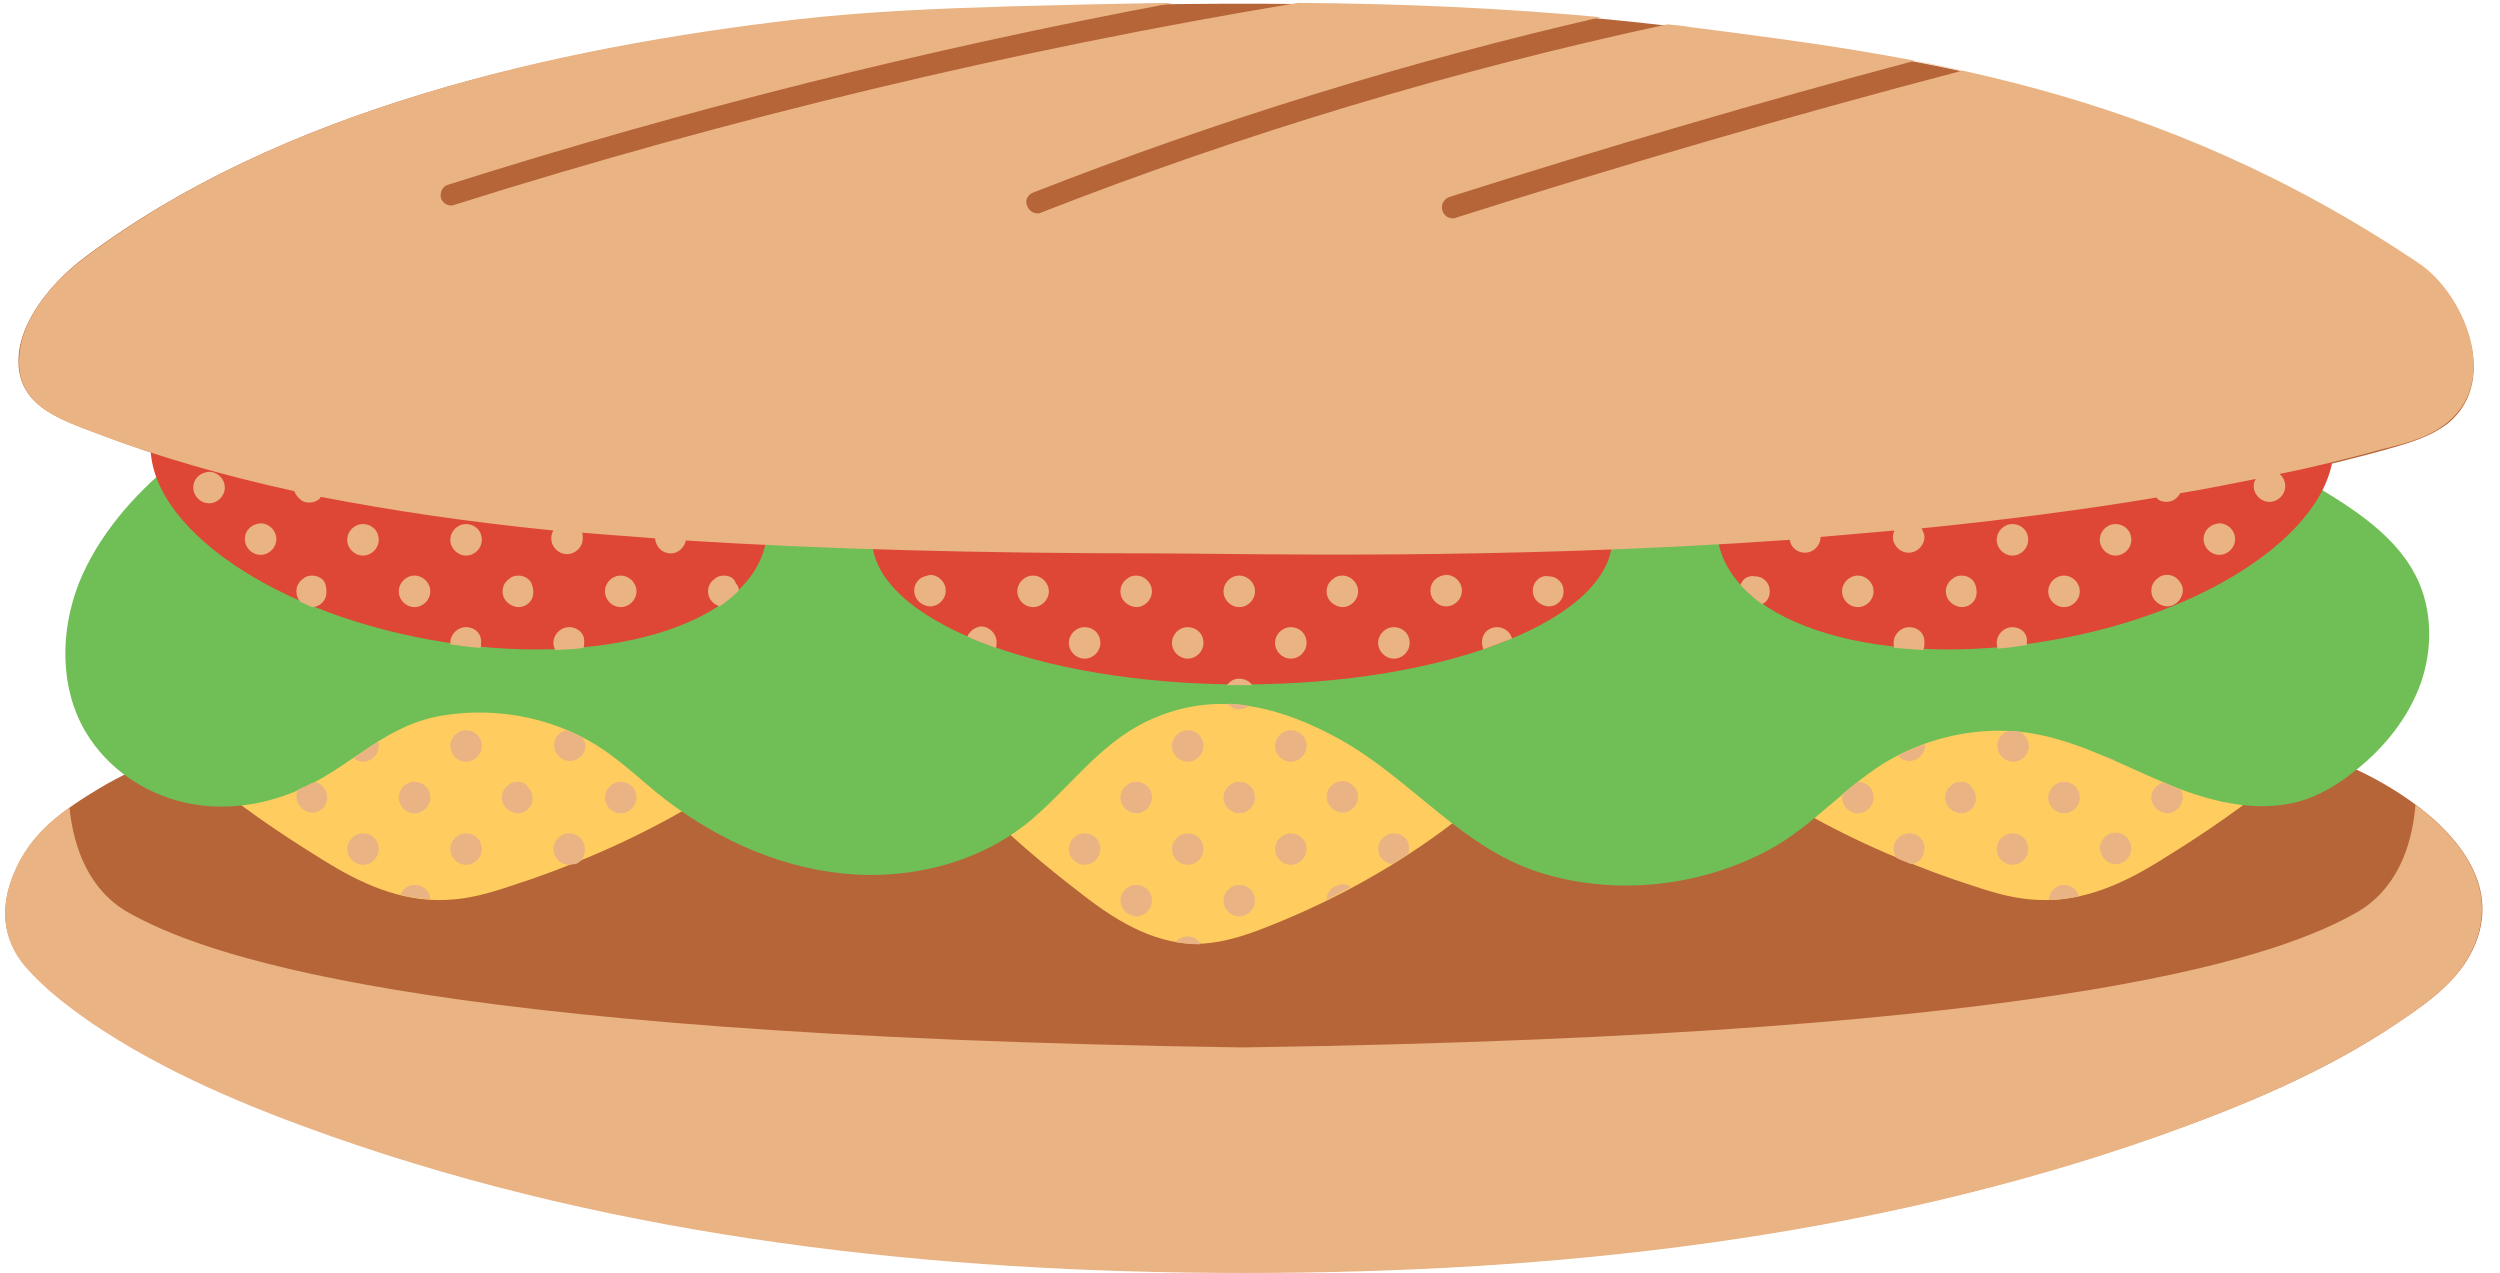<?xml version="1.0" encoding="UTF-8"?><svg xmlns="http://www.w3.org/2000/svg" xmlns:xlink="http://www.w3.org/1999/xlink" height="177.8" preserveAspectRatio="xMidYMid meet" version="1.0" viewBox="-0.6 -0.4 349.2 177.8" width="349.2" zoomAndPan="magnify"><g id="change1_1"><path d="M345.5,130.5c-1.8,5.5-6.5,8.8-11.1,11.9c-10.2,6.9-21.8,11.7-33.4,15.8c-40.6,14.3-84.5,19.1-127.3,19.1h-0.7 c-42.8,0-86.8-4.8-127.3-19.1c-11.5-4.1-23.2-8.9-33.4-15.8c-3.4-2.3-6.7-4.8-9.3-7.9c-3.4-3.9-3.6-8.5-1.5-13.2 c2.4-5.5,6.8-8.6,11.8-11.6c5.7-3.4,12.1-5.6,18.4-7.7H315c6.3,2.1,12.7,4.2,18.4,7.7C340.5,114,348.5,121.5,345.5,130.5z M13.7,60.4c32,12.2,76,16.7,148,16.7c18,0,106.4,3,170.6-14.6c3.2-0.9,6.6-1.8,9.2-3.9c7.1-6.1,1.9-17.9-4.2-22 c-36.8-24.9-71.2-29.2-101.7-33c-31.6-4-63.6-3.9-95.4-2.9c-9.8,0.3-19.6,0.6-29.3,1.8C77.1,6.2,38.4,14.9,10.9,35.8 c-3.8,2.9-8,7.7-8.8,12.6C1,56.2,7.6,58.1,13.7,60.4z" fill="#b66538"/></g><g id="change2_1"><path d="M22.5,97c6.3-7.7,33.3-5.5,44.1-4.8c14.6,0.9,29.2,2.1,43.8,3.6c1.7,0.2,3.7,0.6,3.9,1.6 c0.1,0.6-0.4,1.1-0.9,1.6c-10.6,10.4-25.6,18.9-43.1,24.5c-2.7,0.9-5.6,1.7-8.6,1.8c-6.5,0.3-12.2-2.5-16.9-5.4 C38.5,116,17.7,103,22.5,97z M323.3,97c-6.3-7.7-33.3-5.5-44.1-4.8c-14.6,0.9-29.2,2.1-43.8,3.6c-1.7,0.2-3.7,0.6-3.9,1.6 c-0.1,0.6,0.4,1.1,0.9,1.6c10.6,10.4,25.6,18.9,43.1,24.5c2.7,0.9,5.6,1.7,8.6,1.8c6.5,0.3,12.2-2.5,16.9-5.4 C307.3,116,328.1,103,323.3,97z M151.3,125.1c4.5,3.4,10,6.7,16.2,6.3c2.9-0.2,5.7-1.1,8.3-2.1c16.8-6.5,31.2-16.6,41.3-28.9 c0.5-0.6,0.9-1.2,0.8-1.8c-0.2-1.2-2.1-1.7-3.7-1.9c-13.9-1.8-27.9-3.2-41.9-4.2C162,91.6,136,89,130,98.1 C125.4,105.1,145.3,120.5,151.3,125.1z" fill="#ffcd5f"/></g><g id="change3_1"><path d="M23.6,64.2C18,68.8,13.1,74.4,10.4,81.1c-2.6,6.7-2.7,14.6,1,20.8c3,5,8.1,8.5,13.8,9.8 c5.7,1.3,11.7,0.3,16.9-2.2c7-3.4,11.4-8.8,19.4-10c7.7-1.2,15.9,0.5,22.3,4.9c2.6,1.8,4.9,3.9,7.3,5.9c7.4,6,16.4,10.3,25.9,11.3 s19.5-1.5,26.7-7.7c5.8-5,10-11.3,17.4-14.2c8.8-3.6,17.4-1.3,25.5,3.2c10.2,5.7,17.2,15.5,28.6,18.8c10.3,3,21.8,1.7,31.3-3.4 c6.3-3.4,10.8-9.1,16.9-12.6c6.2-3.5,13.7-4.9,20.7-3.5c6.5,1.3,12.4,4.6,18.5,7.1c6.1,2.5,13.1,4.1,19.3,1.8c2.1-0.8,4.1-2,5.9-3.4 c4.1-3.1,7.5-7.1,9.4-11.8s2.1-10.2,0.1-14.9c-2.8-6.4-9.1-10.3-15.1-13.9" fill="#70be56"/></g><g id="change4_1"><path d="M224.6,74.8c0,11.3-23.1,20.4-51.7,20.4s-51.7-9.1-51.7-20.4s23.1-20.4,51.7-20.4S224.6,63.5,224.6,74.8z M325.2,60c-2.1-11.8-23-18-46.7-13.8s-41.2,17.2-39.1,29c2.1,11.8,23,18,46.7,13.8C309.8,84.9,327.3,71.9,325.2,60z M67.3,46.2 C43.6,42,22.7,48.2,20.6,60c-2.1,11.8,15.4,24.8,39.1,29c23.7,4.2,44.6-2,46.7-13.8C108.5,63.4,91,50.4,67.3,46.2z" fill="#de4636"/></g><g id="change5_1"><path d="M143.7,80c1.2,0,2.2,1,2.2,2.2s-1,2.2-2.2,2.2c-1.2,0-2.2-1-2.2-2.2S142.5,80,143.7,80z M186.9,80 c-0.4,0-0.9,0.1-1.2,0.4c-0.6,0.4-1,1-1,1.8s0.4,1.4,1,1.8c0.3,0.2,0.8,0.4,1.2,0.4c1.2,0,2.2-1,2.2-2.2S188.1,80,186.9,80z M199.2,82.1c0,1.2,1,2.2,2.2,2.2c1.2,0,2.2-1,2.2-2.2s-1-2.2-2.2-2.2C200.1,80,199.2,80.9,199.2,82.1z M206.4,89.3 c0,0.4,0.1,0.7,0.2,1c1.4-0.5,2.7-1,4-1.5c-0.2-0.9-1.1-1.6-2.1-1.6C207.3,87.2,206.4,88.1,206.4,89.3z M208.6,77.1 C208.6,77.1,208.5,77.1,208.6,77.1C208.5,77.1,208.5,77.1,208.6,77.1C208.5,77.1,208.6,77.1,208.6,77.1z M150.9,87.2 c-1.2,0-2.2,1-2.2,2.2c0,1.2,1,2.2,2.2,2.2c1.2,0,2.2-1,2.2-2.2C153.1,88.1,152.1,87.2,150.9,87.2z M165.3,87.2 c-1.2,0-2.2,1-2.2,2.2c0,1.2,1,2.2,2.2,2.2c1.2,0,2.2-1,2.2-2.2C167.5,88.1,166.5,87.2,165.3,87.2z M158.1,80 c-0.4,0-0.9,0.1-1.2,0.4c-0.6,0.4-1,1-1,1.8s0.4,1.4,1,1.8c0.3,0.2,0.8,0.4,1.2,0.4c1.2,0,2.2-1,2.2-2.2S159.3,80,158.1,80z M214.5,80.3c-0.6,0.4-1,1-1,1.8s0.4,1.4,1,1.8c0.3,0.2,0.8,0.4,1.2,0.4c0.6,0,1.1-0.2,1.5-0.6c0.4-0.4,0.6-0.9,0.6-1.5 s-0.2-1.1-0.6-1.5c-0.4-0.4-0.9-0.6-1.5-0.6C215.3,80,214.9,80.1,214.5,80.3z M172.5,80c-1.2,0-2.2,1-2.2,2.2s1,2.2,2.2,2.2 c1.2,0,2.2-1,2.2-2.2S173.7,80,172.5,80z M179.7,87.2c-1.2,0-2.2,1-2.2,2.2c0,1.2,1,2.2,2.2,2.2c1.2,0,2.2-1,2.2-2.2 C181.9,88.1,180.9,87.2,179.7,87.2z M172.5,94.4c-0.7,0-1.3,0.3-1.7,0.9c0.7,0,1.4,0,2.1,0c0.5,0,0.9,0,1.4,0 C173.9,94.7,173.2,94.4,172.5,94.4z M194.1,87.2c-1.2,0-2.2,1-2.2,2.2c0,1.2,1,2.2,2.2,2.2c1.2,0,2.2-1,2.2-2.2 C196.3,88.1,195.3,87.2,194.1,87.2z M287.7,80c-1.2,0-2.2,1-2.2,2.2s1,2.2,2.2,2.2c1.2,0,2.2-1,2.2-2.2S288.9,80,287.7,80z M294.9,72.8c-1.2,0-2.2,1-2.2,2.2c0,1.2,1,2.2,2.2,2.2c1.2,0,2.2-1,2.2-2.2C297.1,73.7,296.1,72.8,294.9,72.8z M303.9,80.9 c-0.4-0.6-1-1-1.8-1c-0.4,0-0.9,0.1-1.2,0.4c-0.6,0.4-1,1-1,1.8s0.4,1.4,1,1.8c0.3,0.2,0.8,0.4,1.2,0.4c0.7,0,1.4-0.4,1.8-1 c0.2-0.3,0.4-0.8,0.4-1.2S304.2,81.3,303.9,80.9z M243.3,80.3c-0.4,0.2-0.6,0.6-0.8,1c0.6,0.7,1.3,1.3,2,1.9c0.3,0.3,0.7,0.5,1,0.8 c0.2-0.1,0.3-0.2,0.5-0.3c0.4-0.4,0.6-0.9,0.6-1.5s-0.2-1.1-0.6-1.5s-0.9-0.6-1.5-0.6C244.1,80,243.7,80.1,243.3,80.3z M2.2,48.4 c0.7-4.9,4.9-9.7,8.8-12.6C38.4,14.9,77.1,6.2,110.8,2.3c9.7-1.1,19.5-1.5,29.3-1.8c7.7-0.2,15.5-0.4,23.2-0.5 C129.1,6.4,95.1,14.9,62,25.4c-0.8,0.2-1.2,1.1-1,1.9c0.2,0.6,0.8,1,1.4,1c0.1,0,0.3,0,0.5-0.1c38.4-12.1,78-21.6,117.8-28.2 c14.1,0.1,28.2,0.7,42.3,2c-27,6.2-53.5,14.4-79.3,24.5c-0.8,0.3-1.2,1.2-0.8,1.9c0.2,0.6,0.8,1,1.4,1c0.2,0,0.4,0,0.5-0.1 c28.4-11.1,57.7-19.9,87.5-26.3c1.1,0.1,2.2,0.2,3.3,0.4c30.5,3.9,64.9,8.2,101.7,33c6.1,4.1,11.3,15.9,4.2,22 c-2.5,2.2-5.9,3.1-9.2,3.9c-4.7,1.3-9.5,2.5-14.5,3.5c0.5,0.4,0.8,1,0.8,1.7c0,1.2-1,2.2-2.2,2.2c-1.2,0-2.2-1-2.2-2.2 c0-0.4,0.1-0.7,0.3-1c-3.5,0.7-7,1.4-10.6,2c0,0.1-0.1,0.1-0.1,0.2c-0.4,0.6-1,1-1.8,1c-0.4,0-0.9-0.1-1.2-0.4 c-0.1-0.1-0.1-0.1-0.2-0.2c-10.8,1.8-21.9,3.2-32.8,4.3c0.2,0.4,0.4,0.8,0.4,1.2c0,1.2-1,2.2-2.2,2.2c-1.2,0-2.2-1-2.2-2.2 c0-0.3,0.1-0.6,0.2-0.9c-3.4,0.3-6.9,0.6-10.3,0.9c0,0,0,0,0,0c0,1.2-1,2.2-2.2,2.2c-1.1,0-2-0.8-2.1-1.8c-41,2.9-77.1,1.9-87.9,1.9 c-25.3,0-47.2-0.6-66.3-1.8c-0.2,1-1.1,1.8-2.1,1.8c-1.2,0-2.1-0.9-2.2-2.1c-3.5-0.3-6.9-0.5-10.2-0.8c0.1,0.2,0.1,0.5,0.1,0.8 c0,1.2-1,2.2-2.2,2.2c-1.2,0-2.2-1-2.2-2.2c0-0.4,0.1-0.8,0.3-1.1c-12-1.2-22.7-2.8-32.5-4.7c0,0.1-0.1,0.1-0.1,0.2 c-0.4,0.4-0.9,0.6-1.5,0.6c-0.4,0-0.9-0.1-1.2-0.4c-0.4-0.3-0.7-0.7-0.9-1.2c-10-2.2-19-4.8-27.2-7.9C7.6,58.1,1,56.2,2.2,48.4z M200.9,29.1c0.2,0.6,0.8,1,1.4,1c0.2,0,0.3,0,0.5-0.1c23.3-7.4,46.9-14.3,70.6-20.5c-2.2-0.5-4.4-0.9-6.6-1.4 c-21.8,5.8-43.5,12.2-64.9,19C201,27.4,200.6,28.3,200.9,29.1z M307.2,74.9c0,1.2,1,2.2,2.2,2.2c1.2,0,2.2-1,2.2-2.2 c0-1.2-1-2.2-2.2-2.2C308.1,72.8,307.2,73.7,307.2,74.9z M266.1,87.2c-1.2,0-2.2,1-2.2,2.2c0,0.2,0,0.5,0.1,0.7 c1.3,0.1,2.6,0.2,4,0.3c0.2-0.3,0.2-0.6,0.2-1C268.3,88.1,267.3,87.2,266.1,87.2z M258.9,80c-1.2,0-2.2,1-2.2,2.2s1,2.2,2.2,2.2 c1.2,0,2.2-1,2.2-2.2S260.1,80,258.9,80z M280.5,72.8c-1.2,0-2.2,1-2.2,2.2c0,1.2,1,2.2,2.2,2.2c1.2,0,2.2-1,2.2-2.2 C282.7,73.7,281.7,72.8,280.5,72.8z M274.9,80.6c-0.4-0.4-0.9-0.6-1.5-0.6c-0.4,0-0.9,0.1-1.2,0.4c-0.6,0.4-1,1-1,1.8s0.4,1.4,1,1.8 c0.3,0.2,0.8,0.4,1.2,0.4c0.6,0,1.1-0.2,1.5-0.6c0.4-0.4,0.6-0.9,0.6-1.5S275.3,81,274.9,80.6z M280.5,87.2c-1.2,0-2.2,1-2.2,2.2 c0,0.3,0.1,0.5,0.1,0.8c1.4-0.1,2.8-0.3,4.1-0.5c0-0.1,0-0.2,0-0.3C282.7,88.1,281.7,87.2,280.5,87.2z M64.5,87.2 c-1.2,0-2.2,1-2.2,2.2c0,0.1,0,0.1,0,0.2c1.4,0.2,2.8,0.4,4.2,0.5c0.1-0.2,0.1-0.4,0.1-0.7C66.7,88.1,65.7,87.2,64.5,87.2z M78.9,87.2c-1.2,0-2.2,1-2.2,2.2c0,0.4,0.1,0.7,0.3,1c1.3-0.1,2.6-0.1,3.9-0.3c0.1-0.2,0.1-0.5,0.1-0.8 C81.1,88.1,80.1,87.2,78.9,87.2z M64.5,101.6c-1.2,0-2.2,1-2.2,2.2c0,1.2,1,2.2,2.2,2.2c1.2,0,2.2-1,2.2-2.2 C66.7,102.5,65.7,101.6,64.5,101.6z M71.7,108.8c-0.4,0-0.9,0.1-1.2,0.4c-0.6,0.4-1,1-1,1.8c0,0.7,0.4,1.4,1,1.8 c0.3,0.2,0.8,0.4,1.2,0.4c0.6,0,1.1-0.2,1.5-0.6c0.4-0.4,0.6-0.9,0.6-1.5c0-0.6-0.2-1.1-0.6-1.5C72.9,109,72.3,108.8,71.7,108.8z M73.3,80.6c-0.4-0.4-0.9-0.6-1.5-0.6c-0.4,0-0.9,0.1-1.2,0.4c-0.6,0.4-1,1-1,1.8s0.4,1.4,1,1.8c0.3,0.2,0.8,0.4,1.2,0.4 c0.6,0,1.1-0.2,1.5-0.6c0.4-0.4,0.6-0.9,0.6-1.5S73.7,81,73.3,80.6z M50.1,72.8c-1.2,0-2.2,1-2.2,2.2c0,1.2,1,2.2,2.2,2.2 c1.2,0,2.2-1,2.2-2.2C52.3,73.7,51.3,72.8,50.1,72.8z M78.9,116c-1.2,0-2.2,1-2.2,2.2c0,1.2,1,2.2,2.2,2.2c0.3,0,0.5-0.1,0.8-0.1 c0,0,0.1,0,0.1,0c0.8-0.3,1.3-1.1,1.3-2C81.1,116.9,80.1,116,78.9,116z M57.3,108.8c-1.2,0-2.2,1-2.2,2.2c0,1.2,1,2.2,2.2,2.2 c1.2,0,2.2-1,2.2-2.2C59.5,109.7,58.5,108.8,57.3,108.8z M57.3,123.2c-0.9,0-1.7,0.6-2,1.4c1.4,0.3,2.7,0.6,4.2,0.6 C59.5,124.1,58.5,123.2,57.3,123.2z M80.7,102.6c-0.7-0.3-1.4-0.7-2-1c-1.1,0.1-1.9,1-1.9,2.1c0,1.2,1,2.2,2.2,2.2 c1.2,0,2.2-1,2.2-2.2C81.1,103.3,81,102.9,80.7,102.6z M57.3,80c-1.2,0-2.2,1-2.2,2.2s1,2.2,2.2,2.2c1.2,0,2.2-1,2.2-2.2 S58.5,80,57.3,80z M50.1,116c-1.2,0-2.2,1-2.2,2.2c0,1.2,1,2.2,2.2,2.2c1.2,0,2.2-1,2.2-2.2C52.3,116.9,51.3,116,50.1,116z M64.5,116c-1.2,0-2.2,1-2.2,2.2c0,1.2,1,2.2,2.2,2.2c1.2,0,2.2-1,2.2-2.2C66.7,116.9,65.7,116,64.5,116z M64.5,72.8 c-1.2,0-2.2,1-2.2,2.2c0,1.2,1,2.2,2.2,2.2c1.2,0,2.2-1,2.2-2.2C66.7,73.7,65.7,72.8,64.5,72.8z M52.2,103.2 c-1.1,0.7-2.3,1.5-3.4,2.3c0.4,0.3,0.8,0.5,1.3,0.5c1.2,0,2.2-1,2.2-2.2C52.3,103.5,52.3,103.3,52.2,103.2z M26.4,67.7 c0,1.2,1,2.2,2.2,2.2c1.2,0,2.2-1,2.2-2.2c0-1.2-1-2.2-2.2-2.2C27.3,65.6,26.4,66.5,26.4,67.7z M33.6,74.9c0,1.2,1,2.2,2.2,2.2 c1.2,0,2.2-1,2.2-2.2c0-1.2-1-2.2-2.2-2.2C34.5,72.8,33.6,73.7,33.6,74.9z M100.5,80c-0.4,0-0.9,0.1-1.2,0.4c-0.6,0.4-1,1-1,1.8 s0.4,1.4,1,1.8c0.2,0.1,0.4,0.2,0.6,0.3c0.2-0.1,0.4-0.3,0.6-0.4c0.8-0.6,1.5-1.2,2.1-1.8c0-0.4-0.1-0.7-0.4-1 C101.9,80.3,101.3,80,100.5,80z M43.4,108.8c-0.2,0.1-0.3,0.2-0.5,0.2c-0.3,0.1-0.5,0.3-0.8,0.4c-0.4,0.2-0.7,0.3-1.1,0.5 c-0.1,0.3-0.2,0.6-0.2,1c0,0.7,0.4,1.4,1,1.8c0.3,0.2,0.8,0.4,1.2,0.4c0.6,0,1.1-0.2,1.5-0.6c0.4-0.4,0.6-0.9,0.6-1.5 c0-0.6-0.2-1.1-0.6-1.5C44.2,109.1,43.8,108.9,43.4,108.8z M134.5,88.5c1.3,0.6,2.6,1.1,4,1.6c0.1-0.2,0.1-0.5,0.1-0.8 c0-1.2-1-2.2-2.2-2.2C135.6,87.2,134.9,87.7,134.5,88.5z M44.5,80.6c-0.4-0.4-0.9-0.6-1.5-0.6c-0.4,0-0.9,0.1-1.2,0.4 c-0.6,0.4-1,1-1,1.8c0,0.6,0.2,1.1,0.6,1.5c0.5,0.2,1,0.4,1.5,0.7c0,0,0,0,0,0c0.6,0,1.1-0.2,1.5-0.6c0.4-0.4,0.6-0.9,0.6-1.5 S44.9,81,44.5,80.6z M336.8,112c-0.5,6.1-2.8,12-8.3,15.1c-9.6,5.4-38,17.1-155.2,18.8c-0.2,0-0.6,0-0.7,0 c-117.3-1.7-145.7-13.5-155.2-18.8c-5.4-3-7.7-8.8-8.3-14.7c-3.3,2.3-6,5-7.7,9c-2,4.7-1.8,9.3,1.5,13.2c2.7,3.1,6,5.6,9.3,7.9 c10.2,6.9,21.8,11.7,33.4,15.8c40.6,14.3,84.5,19.1,127.3,19.1h0.7c42.8,0,86.8-4.8,127.3-19.1c11.5-4.1,23.2-8.9,33.4-15.8 c4.6-3.1,9.3-6.4,11.1-11.9C348,122.9,342.7,116.4,336.8,112z M128.1,80.3c-0.6,0.4-1,1-1,1.8s0.4,1.4,1,1.8 c0.3,0.2,0.8,0.4,1.2,0.4c1.2,0,2.2-1,2.2-2.2s-1-2.2-2.2-2.2C128.9,80,128.5,80.1,128.1,80.3z M86.1,80c-1.2,0-2.2,1-2.2,2.2 s1,2.2,2.2,2.2c1.2,0,2.2-1,2.2-2.2S87.3,80,86.1,80z M86.1,108.8c-1.2,0-2.2,1-2.2,2.2c0,1.2,1,2.2,2.2,2.2c1.2,0,2.2-1,2.2-2.2 C88.3,109.7,87.3,108.8,86.1,108.8z M302.1,109.1c-0.2-0.1-0.4-0.2-0.6-0.2c-0.2,0.1-0.4,0.2-0.6,0.3c-0.6,0.4-1,1-1,1.8 c0,0.7,0.4,1.4,1,1.8c0.3,0.2,0.8,0.4,1.2,0.4c0.7,0,1.4-0.4,1.8-1c0.2-0.3,0.4-0.8,0.4-1.2c0-0.4-0.1-0.8-0.3-1.1 c-0.5-0.2-1-0.4-1.4-0.6C302.4,109.2,302.3,109.2,302.1,109.1z M285.6,125.3c1.5,0,2.9-0.2,4.2-0.5c-0.2-0.9-1.1-1.6-2.1-1.6 C286.6,123.2,285.6,124.1,285.6,125.3z M287.7,108.8c-1.2,0-2.2,1-2.2,2.2c0,1.2,1,2.2,2.2,2.2c1.2,0,2.2-1,2.2-2.2 C289.9,109.7,288.9,108.8,287.7,108.8z M280.5,116c-1.2,0-2.2,1-2.2,2.2c0,1.2,1,2.2,2.2,2.2c1.2,0,2.2-1,2.2-2.2 C282.7,116.9,281.7,116,280.5,116z M294.9,120.3c1.2,0,2.2-1,2.2-2.2c0-1.2-1-2.2-2.2-2.2c-1.2,0-2.2,1-2.2,2.2 C292.8,119.3,293.7,120.3,294.9,120.3z M281.5,101.8c-0.5-0.1-1-0.1-1.6-0.1c-0.9,0.3-1.5,1.1-1.5,2.1c0,1.2,1,2.2,2.2,2.2 c1.2,0,2.2-1,2.2-2.2C282.7,102.9,282.2,102.1,281.5,101.8z M293.4,105.2c0.4,0.4,0.9,0.6,1.5,0.6 C294.4,105.7,293.9,105.4,293.4,105.2z M273.3,108.8c-0.4,0-0.9,0.1-1.2,0.4c-0.6,0.4-1,1-1,1.8c0,0.7,0.4,1.4,1,1.8 c0.3,0.2,0.8,0.4,1.2,0.4c0.6,0,1.1-0.2,1.5-0.6c0.4-0.4,0.6-0.9,0.6-1.5c0-0.6-0.2-1.1-0.6-1.5C274.5,109,273.9,108.8,273.3,108.8z M258.9,108.8C258.9,108.8,258.9,108.8,258.9,108.8c-0.7,0.5-1.4,1.1-2.1,1.7c0,0.2-0.1,0.3-0.1,0.5c0,1.2,1,2.2,2.2,2.2 c1.2,0,2.2-1,2.2-2.2C261.1,109.7,260.1,108.8,258.9,108.8z M266.1,116c-1.2,0-2.2,1-2.2,2.2c0,0.5,0.2,1,0.5,1.3 c0.6,0.3,1.3,0.5,1.9,0.8c1.1-0.1,1.9-1,1.9-2.1C268.3,116.9,267.3,116,266.1,116z M268.3,103.5c-1.3,0.5-2.6,1-3.8,1.6 c0.4,0.5,1,0.8,1.6,0.8c1.2,0,2.2-1,2.2-2.2C268.3,103.6,268.3,103.5,268.3,103.5z M194.1,116c-1.2,0-2.2,1-2.2,2.2 c0,1.1,0.9,2,2,2.1c0.7-0.5,1.5-0.9,2.2-1.4c0.1-0.2,0.1-0.5,0.1-0.8C196.3,116.9,195.3,116,194.1,116z M189.1,110.9 c0-1.2-1-2.2-2.2-2.2c-0.4,0-0.9,0.1-1.2,0.4c-0.6,0.4-1,1-1,1.8c0,0.7,0.4,1.4,1,1.8c0.3,0.2,0.8,0.4,1.2,0.4 C188.1,113.1,189.1,112.1,189.1,110.9z M185.7,123.5c-0.6,0.4-1,1-1,1.8c0,0,0,0,0,0c0,0,0,0,0,0c0.7-0.4,1.4-0.7,2.1-1.1 c0.4-0.2,0.8-0.4,1.3-0.7c-0.4-0.3-0.8-0.4-1.3-0.4C186.5,123.2,186.1,123.3,185.7,123.5z M172.5,123.2c-1.2,0-2.2,1-2.2,2.2 c0,1.2,1,2.2,2.2,2.2c1.2,0,2.2-1,2.2-2.2C174.7,124.1,173.7,123.2,172.5,123.2z M172.5,108.8c-1.2,0-2.2,1-2.2,2.2 c0,1.2,1,2.2,2.2,2.2c1.2,0,2.2-1,2.2-2.2C174.7,109.7,173.7,108.8,172.5,108.8z M165.3,116c-1.2,0-2.2,1-2.2,2.2 c0,1.2,1,2.2,2.2,2.2c1.2,0,2.2-1,2.2-2.2C167.5,116.9,166.5,116,165.3,116z M179.7,116c-1.2,0-2.2,1-2.2,2.2c0,1.2,1,2.2,2.2,2.2 c1.2,0,2.2-1,2.2-2.2C181.9,116.9,180.9,116,179.7,116z M165.3,101.6c-1.2,0-2.2,1-2.2,2.2c0,1.2,1,2.2,2.2,2.2c1.2,0,2.2-1,2.2-2.2 C167.5,102.5,166.5,101.6,165.3,101.6z M179.7,101.6c-1.2,0-2.2,1-2.2,2.2c0,1.2,1,2.2,2.2,2.2c1.2,0,2.2-1,2.2-2.2 C181.9,102.5,180.9,101.6,179.7,101.6z M158.1,123.2c-0.4,0-0.9,0.1-1.2,0.4c-0.6,0.4-1,1-1,1.8c0,0.7,0.4,1.4,1,1.8 c0.3,0.2,0.8,0.4,1.2,0.4c1.2,0,2.2-1,2.2-2.2C160.3,124.1,159.3,123.2,158.1,123.2z M158.1,108.8c-0.4,0-0.9,0.1-1.2,0.4 c-0.6,0.4-1,1-1,1.8c0,0.7,0.4,1.4,1,1.8c0.3,0.2,0.8,0.4,1.2,0.4c1.2,0,2.2-1,2.2-2.2C160.3,109.7,159.3,108.8,158.1,108.8z M172.5,98.7c0.5,0,1-0.2,1.4-0.5c-1-0.2-2-0.3-3-0.3C171.3,98.4,171.9,98.7,172.5,98.7z M165.3,130.4c-0.7,0-1.3,0.3-1.7,0.8 c1.1,0.2,2.3,0.3,3.5,0.3C166.8,130.8,166.1,130.4,165.3,130.4z M150.9,116c-1.2,0-2.2,1-2.2,2.2c0,1.2,1,2.2,2.2,2.2 c1.2,0,2.2-1,2.2-2.2C153.1,116.9,152.1,116,150.9,116z" fill="#eab383"/></g></svg>